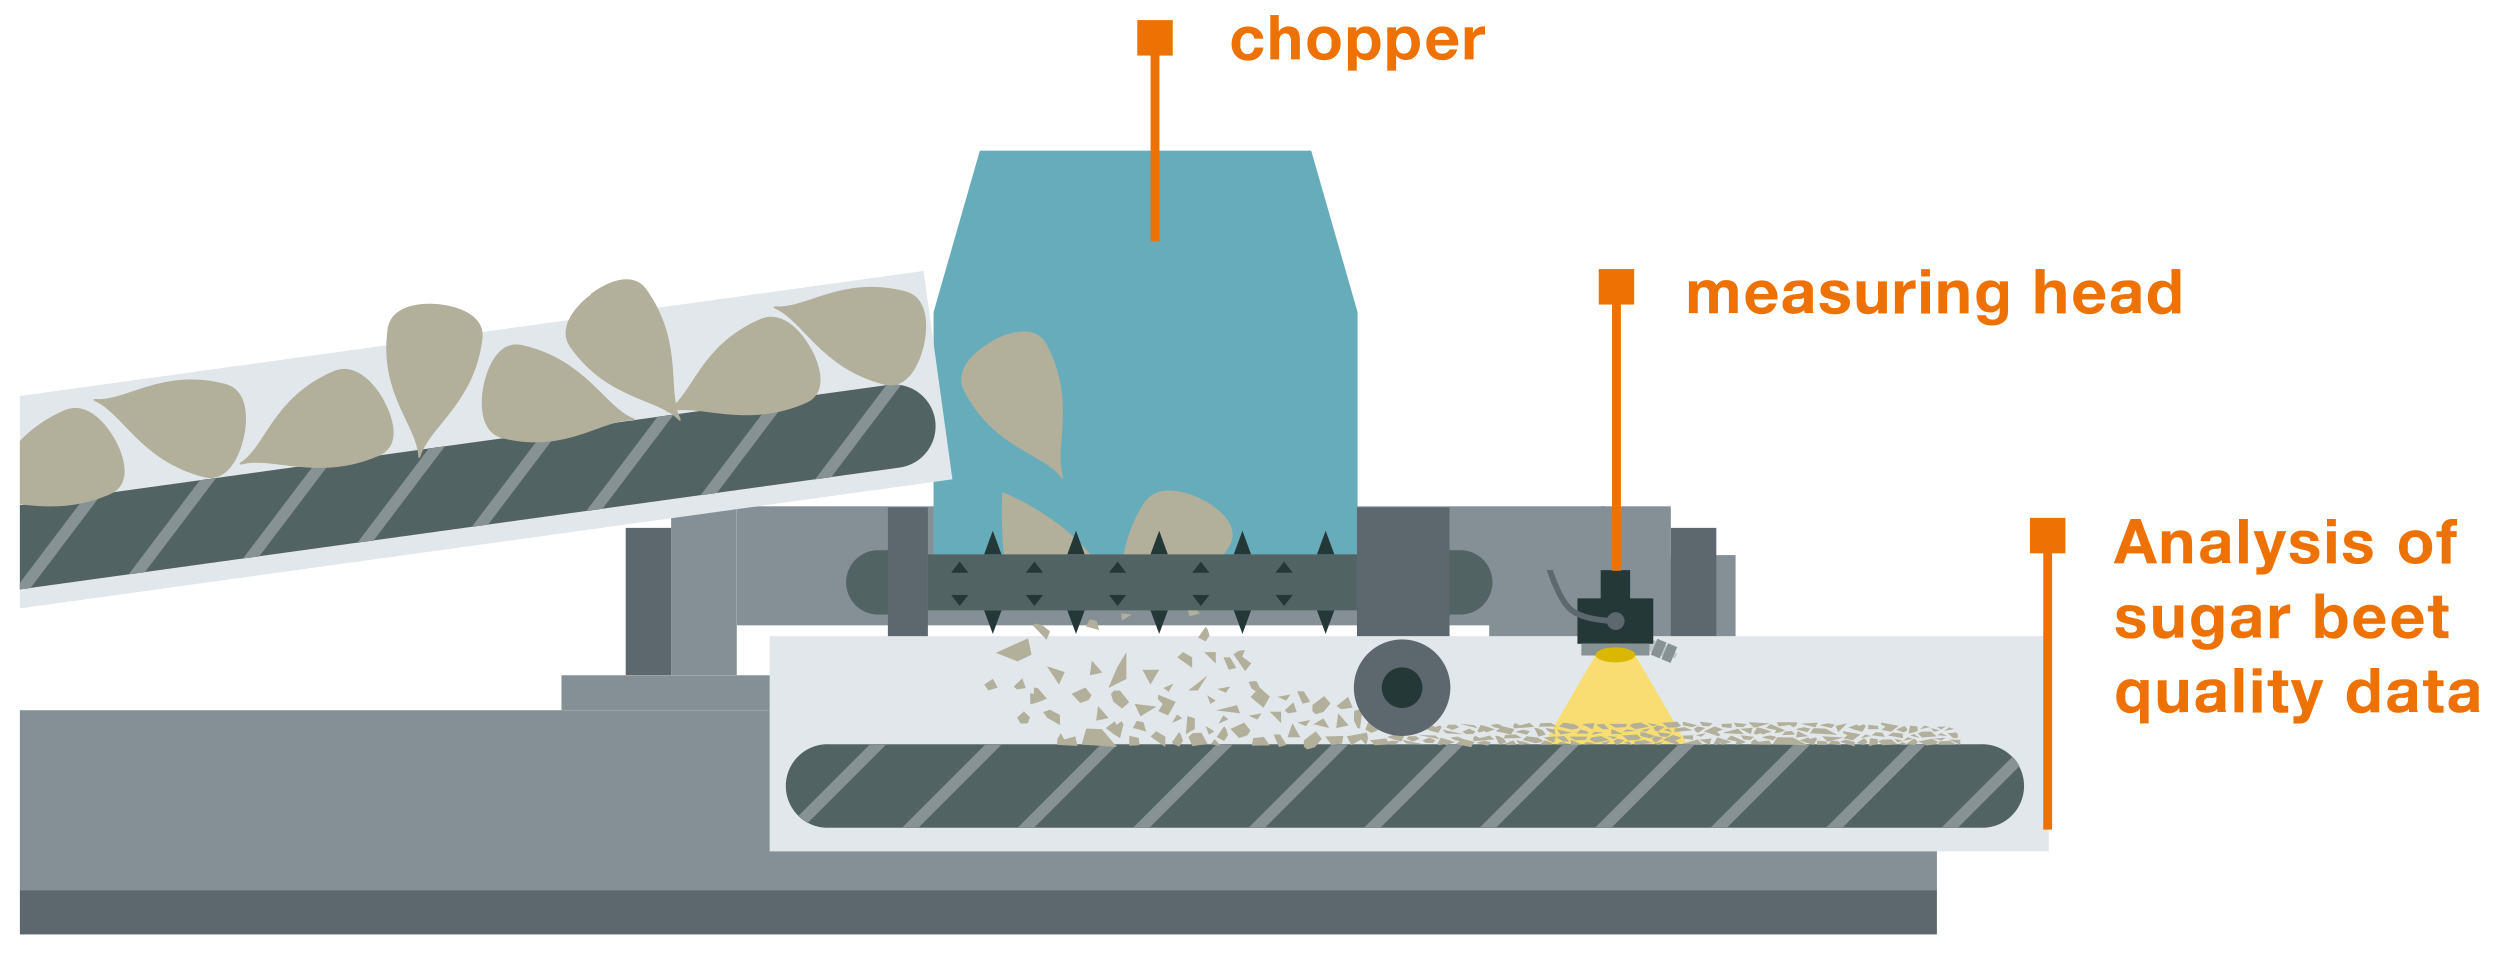 <?xml version="1.0" encoding="UTF-8"?>
<svg width="640px" height="244px" xmlns="http://www.w3.org/2000/svg" xmlns:xlink="http://www.w3.org/1999/xlink" id="Ebene_1" data-name="Ebene 1" viewBox="0 0 281.88 107.13">
  <defs>
    <style>.cls-1,.cls-12,.cls-17,.cls-19{fill:none;}.cls-2{fill:#5d686e;}.cls-3{fill:#859096;}.cls-4{fill:#66acbb;}.cls-5{clip-path:url(#clip-path);}.cls-6{fill:#b2af9b;}.cls-7{fill:#526364;}.cls-8{fill:#243838;}.cls-9{fill:#e2e7eb;}.cls-10{fill:#f8de72;}.cls-11{clip-path:url(#clip-path-3);}.cls-12{stroke:#869293;stroke-width:1.31px;}.cls-12,.cls-17{stroke-miterlimit:10;}.cls-13{clip-path:url(#clip-path-4);}.cls-14{fill:#bfc6c7;}.cls-15{fill:#869293;}.cls-16{fill:#dab700;}.cls-17{stroke:#5d686e;stroke-width:0.65px;}.cls-18{fill:#ee7203;}.cls-19{stroke:#ee7203;}</style>
    <clipPath id="clip-path">
      <rect class="cls-1" x="2.24" y="16.82" width="228.76" height="88.37"></rect>
    </clipPath>
    <clipPath id="clip-path-3">
      <path class="cls-1" d="M100.14,43.24,2.24,56.79v9.5l99.19-13.73a4.7,4.7,0,1,0-1.29-9.32"></path>
    </clipPath>
    <clipPath id="clip-path-4">
      <path class="cls-1" d="M93.53,83.75a4.71,4.71,0,1,0,0,9.41H223.35a4.71,4.71,0,1,0,0-9.41Z"></path>
    </clipPath>
  </defs>
  <title>KWS_0419_QS5_EN</title>
  <rect class="cls-2" x="2.24" y="100.19" width="216.15" height="5"></rect>
  <rect class="cls-3" x="2.24" y="79.91" width="216.15" height="20.28"></rect>
  <rect class="cls-3" x="75.67" y="56.92" width="7.4" height="19.05"></rect>
  <rect class="cls-3" x="83.07" y="56.92" width="97.92" height="13.42"></rect>
  <rect class="cls-3" x="167.91" y="62.42" width="27.78" height="35.64"></rect>
  <rect class="cls-2" x="70.55" y="59.35" width="5.12" height="16.62"></rect>
  <rect class="cls-3" x="180.51" y="56.92" width="7.88" height="19.05"></rect>
  <rect class="cls-2" x="188.39" y="59.35" width="5.13" height="16.62"></rect>
  <rect class="cls-3" x="63.31" y="75.97" width="27.41" height="3.94"></rect>
  <polygon class="cls-4" points="110.48 16.82 105.26 35.03 105.26 62.77 153.07 62.77 153.07 35.03 147.84 16.82 110.48 16.82"></polygon>
  <g class="cls-5">
    <path class="cls-6" d="M135.59,56.17c-1.66-.86-5.08-2-6.66.44a16.1,16.1,0,0,0-2.43,9.73c0,1.83,2.87,2.66,5.1,1.45a17.73,17.73,0,0,0,6.92-6.21c1.58-2.47-1.27-4.55-2.93-5.41"></path>
    <polygon class="cls-6" points="133.73 68.13 134.14 69.3 135.31 69 134.3 68 133.73 68.13"></polygon>
    <path class="cls-6" d="M113.61,65.76A52.46,52.46,0,0,1,113,55.31s7.93,3,11.61,9.39c1.44,2.5-10.66,2.5-11,1.06"></path>
  </g>
  <rect class="cls-7" x="104.62" y="62.34" width="48.38" height="6.31"></rect>
  <g class="cls-5">
    <path class="cls-7" d="M100.72,69.12h-1.5a3.63,3.63,0,1,1,0-7.25h1.5a3.63,3.63,0,0,1,0,7.25"></path>
    <path class="cls-7" d="M164.84,69.12h-1.5a3.63,3.63,0,0,1,0-7.25h1.5a3.63,3.63,0,0,1,0,7.25"></path>
    <rect class="cls-2" x="153" y="57.04" width="10.44" height="16.91"></rect>
    <polygon class="cls-8" points="110.96 62.34 112.92 62.34 111.94 59.67 110.96 62.34"></polygon>
    <polygon class="cls-8" points="148.49 62.34 150.45 62.34 149.47 59.67 148.49 62.34"></polygon>
    <polygon class="cls-8" points="139.11 62.34 141.06 62.34 140.09 59.67 139.11 62.34"></polygon>
    <polygon class="cls-8" points="129.72 62.34 131.68 62.34 130.7 59.67 129.72 62.34"></polygon>
    <polygon class="cls-8" points="120.34 62.34 122.3 62.34 121.32 59.67 120.34 62.34"></polygon>
    <polygon class="cls-8" points="150.45 68.65 148.49 68.65 149.47 71.31 150.45 68.65"></polygon>
    <polygon class="cls-8" points="112.92 68.65 110.96 68.65 111.94 71.31 112.92 68.65"></polygon>
    <polygon class="cls-8" points="122.3 68.65 120.34 68.65 121.32 71.31 122.3 68.65"></polygon>
    <polygon class="cls-8" points="131.68 68.65 129.72 68.65 130.7 71.31 131.68 68.65"></polygon>
    <polygon class="cls-8" points="141.06 68.65 139.11 68.65 140.09 71.31 141.06 68.65"></polygon>
    <polygon class="cls-8" points="145.76 66.91 143.8 66.91 144.78 68.16 145.76 66.91"></polygon>
    <polygon class="cls-8" points="117.61 66.91 115.65 66.91 116.63 68.16 117.61 66.91"></polygon>
    <polygon class="cls-8" points="126.99 66.91 125.03 66.91 126.01 68.16 126.99 66.91"></polygon>
    <polygon class="cls-8" points="136.37 66.91 134.42 66.91 135.39 68.16 136.37 66.91"></polygon>
    <polygon class="cls-8" points="115.65 64.41 117.61 64.41 116.63 63.16 115.65 64.41"></polygon>
    <polygon class="cls-8" points="109.19 66.91 107.23 66.91 108.21 68.16 109.19 66.91"></polygon>
    <polygon class="cls-8" points="107.23 64.41 109.19 64.41 108.21 63.16 107.23 64.41"></polygon>
    <polygon class="cls-8" points="143.8 64.41 145.76 64.41 144.78 63.16 143.8 64.41"></polygon>
    <polygon class="cls-8" points="134.42 64.41 136.37 64.41 135.4 63.16 134.42 64.41"></polygon>
    <polygon class="cls-8" points="125.03 64.41 126.99 64.41 126.01 63.16 125.03 64.41"></polygon>
    <rect class="cls-2" x="100.11" y="57.04" width="4.51" height="16.91"></rect>
    <rect class="cls-9" x="-238.31" y="53.96" width="345.7" height="23.72" transform="translate(-9.64 -8.35) rotate(-7.88)"></rect>
    <path class="cls-7" d="M101.43,52.55-229.66,98.39a4.7,4.7,0,0,1-5.31-4,4.71,4.71,0,0,1,4-5.31L100.14,43.23a4.7,4.7,0,1,1,1.29,9.32"></path>
    <rect class="cls-9" x="86.78" y="71.56" width="144.22" height="24.27"></rect>
    <polyline class="cls-10" points="184.37 73.67 190.29 83.87 173.83 84.13 179.91 73.67"></polyline>
    <path class="cls-7" d="M223.29,93.16H93.53a4.71,4.71,0,1,1,0-9.41H223.29a4.71,4.71,0,1,1,0,9.41"></path>
  </g>
  <g class="cls-11">
    <line class="cls-12" x1="1.29" y1="67.89" x2="12.44" y2="53.15"></line>
    <line class="cls-12" x1="14.18" y1="66.1" x2="25.34" y2="51.36"></line>
    <line class="cls-12" x1="27.08" y1="64.31" x2="38.24" y2="49.58"></line>
    <line class="cls-12" x1="39.98" y1="62.53" x2="51.13" y2="47.79"></line>
    <line class="cls-12" x1="52.88" y1="60.74" x2="64.03" y2="46.01"></line>
    <line class="cls-12" x1="65.78" y1="58.96" x2="76.93" y2="44.22"></line>
    <line class="cls-12" x1="78.68" y1="57.17" x2="89.83" y2="42.44"></line>
    <line class="cls-12" x1="91.58" y1="55.39" x2="102.73" y2="40.65"></line>
  </g>
  <g class="cls-13">
    <line class="cls-12" x1="88.16" y1="94.61" x2="101.23" y2="81.54"></line>
    <line class="cls-12" x1="101.18" y1="94.61" x2="114.25" y2="81.54"></line>
    <line class="cls-12" x1="114.21" y1="94.61" x2="127.28" y2="81.54"></line>
    <line class="cls-12" x1="127.23" y1="94.61" x2="140.3" y2="81.54"></line>
    <line class="cls-12" x1="140.25" y1="94.61" x2="153.32" y2="81.54"></line>
    <line class="cls-12" x1="153.27" y1="94.61" x2="166.34" y2="81.54"></line>
    <line class="cls-12" x1="166.3" y1="94.61" x2="179.36" y2="81.54"></line>
    <line class="cls-12" x1="179.32" y1="94.61" x2="192.39" y2="81.54"></line>
    <line class="cls-12" x1="192.34" y1="94.61" x2="205.41" y2="81.54"></line>
    <line class="cls-12" x1="205.36" y1="94.61" x2="218.43" y2="81.54"></line>
    <line class="cls-12" x1="218.38" y1="94.61" x2="231.45" y2="81.54"></line>
    <line class="cls-12" x1="231.41" y1="94.61" x2="244.47" y2="81.54"></line>
  </g>
  <g class="cls-5">
    <path class="cls-6" d="M54.52,43.28c-.36,1.82-.54,5.4,2.27,6C64,51,68,47,71.42,47.26l.15-.09-.1-.15c-3.25-1.24-5.35-6.63-12.56-8.27-2.81-.65-4,2.7-4.39,4.53"></path>
    <path class="cls-6" d="M66.66,33c-1.49,1.11-4,3.66-2.35,6,4.26,6,9.89,5.73,12.26,8.24l.17,0,0-.18c-1.59-3.1.44-8.51-3.82-14.55-1.65-2.36-4.79-.68-6.29.44"></path>
    <path class="cls-6" d="M49.51,34.13c-1.86-.19-5.43,0-5.81,2.84-1,7.32,3.4,10.92,3.45,14.36l.1.15.14-.12c.93-3.35,6.09-6,7-13.28.38-2.86-3.06-3.75-4.92-3.95"></path>
    <path class="cls-6" d="M104.17,38.78c.4-1.82.68-5.4-2.12-6.11-7.16-1.83-11.25,2.06-14.67,1.69l-.16.09.1.15c3.21,1.33,5.18,6.76,12.34,8.59,2.79.72,4.09-2.59,4.51-4.41"></path>
    <path class="cls-6" d="M27.48,49.22c.41-1.82.68-5.39-2.12-6.11-7.16-1.83-11.25,2.07-14.67,1.7l-.16.08.1.15c3.21,1.33,5.18,6.76,12.34,8.59,2.79.72,4.09-2.59,4.51-4.41"></path>
    <path class="cls-6" d="M111.86,38.31c-1.63.9-4.47,3.09-3.14,5.65,3.42,6.55,9,7,11,9.79l.17.07,0-.18c-1.15-3.28,1.58-8.37-1.84-14.92-1.33-2.56-4.66-1.32-6.29-.41"></path>
    <path class="cls-6" d="M91.47,39.18c-.9-1.64-3.08-4.53-5.77-3.36-6.9,3-7.52,8.48-10.48,10.3l-.07.16.18,0c3.43-1,8.63,2,15.53-1,2.69-1.17,1.5-4.49.61-6.13"></path>
    <path class="cls-6" d="M13,49.46c-.89-1.64-3.07-4.53-5.76-3.36-6.9,3-7.53,8.48-10.49,10.3l-.06.16.18,0c3.43-1,8.63,2,15.53-1,2.69-1.17,1.49-4.49.6-6.13"></path>
    <path class="cls-6" d="M43.33,45.05c-.89-1.63-3.07-4.52-5.77-3.35C30.67,44.7,30,50.17,27.08,52l-.07.16.19.06c3.43-1,8.63,2,15.52-1,2.7-1.17,1.5-4.49.61-6.13"></path>
    <polygon class="cls-6" points="115.92 71.8 112.28 73.44 114.73 74.41 116.3 73.65 115.92 71.8"></polygon>
    <polygon class="cls-6" points="121.95 83.79 125.93 84.05 124.23 82.04 122.48 81.98 121.95 83.79"></polygon>
    <polygon class="cls-6" points="118.04 74.96 119.4 77.02 120.05 75.61 118.04 74.96"></polygon>
    <polygon class="cls-6" points="130.39 79.5 127.94 79.2 128.59 80.61 130.39 79.5"></polygon>
    <polygon class="cls-6" points="123.1 74.31 122.88 75.97 124.3 75.67 123.1 74.31"></polygon>
    <polygon class="cls-6" points="123.81 79.43 123.59 81.09 125 80.79 123.81 79.43"></polygon>
    <polygon class="cls-6" points="145.73 81.38 145.17 82.96 146.61 82.97 145.73 81.38"></polygon>
    <polygon class="cls-6" points="150.88 80.26 150.66 81.92 152.07 81.62 150.88 80.26"></polygon>
    <path class="cls-6" d="M127,73.36,126,75s-1.05,2.44-1,2.39l2-1Z"></path>
    <polygon class="cls-6" points="129.72 77.02 130.7 75.35 128.81 75.35 129.72 77.02"></polygon>
    <polygon class="cls-6" points="132.32 76.9 131.18 77.4 131.76 77.84 132.32 76.9"></polygon>
    <polygon class="cls-6" points="132.17 81.33 133.3 80.82 132.71 80.39 132.17 81.33"></polygon>
    <polygon class="cls-6" points="137.38 81.44 138.51 80.92 137.92 80.5 137.38 81.44"></polygon>
    <polygon class="cls-6" points="122.38 77.35 120.82 78.06 121.8 79.09 122.75 78.76 123.08 78.22 122.38 77.35"></polygon>
    <polygon class="cls-6" points="140.28 81.31 138.73 82.02 139.71 83.05 140.67 82.73 140.99 82.19 140.28 81.31"></polygon>
    <polygon class="cls-6" points="134.45 83.97 136.14 83.69 135.46 82.44 134.45 82.5 133.99 82.94 134.45 83.97"></polygon>
    <polygon class="cls-6" points="115.44 80.04 114.68 80.75 115.06 81.4 115.88 81.4 116.14 80.72 115.44 80.04"></polygon>
    <polygon class="cls-6" points="111.94 76.37 110.96 77.02 111.45 77.68 112.49 77.35 111.94 76.37"></polygon>
    <polygon class="cls-6" points="127.31 83.92 128.48 83.86 128.4 83.05 127.34 82.79 127.31 83.92"></polygon>
    <polygon class="cls-6" points="132.74 73.95 134.42 75.14 134.42 73.95 133.38 73.36 132.74 73.95"></polygon>
    <polygon class="cls-6" points="151.47 82.81 149.42 82.87 150.13 83.82 151.32 83.67 151.47 82.81"></polygon>
    <polygon class="cls-6" points="133.88 80.57 133.71 82.62 134.73 82.01 134.72 80.82 133.88 80.57"></polygon>
    <polygon class="cls-6" points="129.72 82.88 131.39 84.06 131.39 82.88 130.35 82.28 129.72 82.88"></polygon>
    <polygon class="cls-6" points="141.13 83.9 143.19 83.89 142.5 82.92 141.31 83.04 141.13 83.9"></polygon>
    <polygon class="cls-6" points="137.95 73.95 138.54 75.35 139.41 75.14 138.68 73.95 137.95 73.95"></polygon>
    <polygon class="cls-6" points="146.26 77.78 146.86 79.18 147.73 78.96 147 77.78 146.26 77.78"></polygon>
    <polygon class="cls-6" points="143.6 82.65 144.2 84.06 145.07 83.84 144.34 82.65 143.6 82.65"></polygon>
    <polygon class="cls-6" points="136.15 75.99 133.98 77.68 135.06 77.68 136.15 75.99"></polygon>
    <polygon class="cls-6" points="135.77 73.36 137.08 74.65 137.08 73.36 135.77 73.36"></polygon>
    <polygon class="cls-6" points="148.09 81.49 149.88 81.92 149.21 80.82 148.09 81.49"></polygon>
    <polygon class="cls-6" points="143.15 80.07 144.45 81.37 144.45 80.07 143.15 80.07"></polygon>
    <polygon class="cls-6" points="136.1 78.22 136.48 79.2 137.08 78.82 136.1 78.22"></polygon>
    <polygon class="cls-6" points="135.93 81.69 136.31 82.67 136.91 82.29 135.93 81.69"></polygon>
    <polygon class="cls-6" points="137.65 83.95 136.96 83.16 136.53 83.72 137.65 83.95"></polygon>
    <polygon class="cls-6" points="137.24 77.51 138.22 77.95 138.71 77.24 137.24 77.51"></polygon>
    <polygon class="cls-6" points="140.79 80.53 141.77 80.97 142.26 80.26 140.79 80.53"></polygon>
    <polygon class="cls-6" points="144.04 78.4 145.02 78.83 145.51 78.13 144.04 78.4"></polygon>
    <polygon class="cls-6" points="146.26 81.29 147.24 81.72 147.73 81.02 146.26 81.29"></polygon>
    <polygon class="cls-6" points="139.08 73.6 140.38 75.5 141.09 74.63 140.06 73.87 140.38 73.11 139.62 73.22 139.08 73.6"></polygon>
    <polygon class="cls-6" points="119.19 83.81 121.49 83.94 121.24 82.85 120 83.2 119.6 82.48 119.22 83.14 119.19 83.81"></polygon>
    <polygon class="cls-6" points="125.53 78.95 126.51 79.72 127.32 79.01 126.29 77.7 125.58 77.7 125.26 78.08 125.53 78.95"></polygon>
    <polygon class="cls-6" points="149.22 80.11 150.01 79.15 149.32 78.31 147.99 79.31 147.97 80.02 148.34 80.36 149.22 80.11"></polygon>
    <polygon class="cls-6" points="148.25 84.09 149.03 83.13 148.35 82.29 147.02 83.29 147 84 147.37 84.33 148.25 84.09"></polygon>
    <polygon class="cls-6" points="118.09 80.78 119.51 81.59 119.51 80.45 118.37 79.85 117.61 80.12 118.09 80.78"></polygon>
    <polygon class="cls-6" points="116.14 78 116.19 79.25 117.12 78.98 118.04 78.6 117.01 77.41 116.57 77.35 116.57 78.06 116.14 78"></polygon>
    <polygon class="cls-6" points="125.69 81.16 124.69 81.92 125.45 82.52 126.29 83.06 126.67 81.53 126.47 81.14 125.89 81.55 125.69 81.16"></polygon>
    <polygon class="cls-6" points="115.65 77.41 114.67 77.57 114.29 77.24 114.97 76.6 115.27 76.32 115.65 77.41"></polygon>
    <polygon class="cls-6" points="152.51 79.62 151.2 79.8 150.69 79.44 151.6 78.72 152 78.41 152.51 79.62"></polygon>
    <polygon class="cls-6" points="146.21 80.1 145.23 80.26 144.85 79.93 145.53 79.29 145.83 79.01 146.21 80.1"></polygon>
    <polygon class="cls-6" points="137.09 79.93 139.81 80.26 139.48 79.34 137.09 79.93"></polygon>
    <path class="cls-6" d="M141,78.43l1.46,1.2.71-1.25-1.2-1.09s-.16-.6-.38-.66a2.72,2.72,0,0,0-.81.11l.32.71.49.33Z"></path>
    <polygon class="cls-6" points="130.61 80.02 131.7 80.5 132.57 78.98 130.61 78.17 130.55 78.66 131.1 79.2 130.61 80.02"></polygon>
    <polygon class="cls-6" points="116.41 70.31 118.01 71.97 118.39 71.04 117.55 70.34 116.71 70.14 116.41 70.31"></polygon>
    <polygon class="cls-6" points="153.34 82 153.65 79.72 152.69 79.99 152.66 81.09 153.03 81.87 153.34 82"></polygon>
    <polygon class="cls-6" points="122.88 69.68 122.45 70.47 123.94 70.88 123.64 69.82 122.88 69.68"></polygon>
    <polygon class="cls-6" points="128.17 81.12 127.73 81.91 129.23 82.32 128.93 81.26 128.17 81.12"></polygon>
    <polygon class="cls-6" points="126.44 69 126.47 69.82 127.61 69.11 126.44 69"></polygon>
    <polygon class="cls-6" points="135.93 70.5 135.09 71.72 135.93 72.16 136.37 71.5 136.18 70.82 135.93 70.5"></polygon>
    <polygon class="cls-6" points="132.94 82.37 132.1 83.6 132.94 84.03 133.38 83.38 133.18 82.7 132.94 82.37"></polygon>
    <polygon class="cls-6" points="138.02 81.72 137.18 82.94 138.02 83.38 138.46 82.72 138.27 82.04 138.02 81.72"></polygon>
    <polygon class="cls-6" points="161.14 83 160.38 83.31 160.76 83.6 161.58 83.6 161.84 83.3 161.14 83"></polygon>
    <polygon class="cls-6" points="160.58 83.77 158.09 83.24 158.58 83.67 160.58 83.77"></polygon>
    <polygon class="cls-6" points="154.12 82.43 151.85 82.85 152.36 83.85 153.48 83.21 154.04 83.82 154.25 83.08 154.12 82.43"></polygon>
    <polygon class="cls-6" points="157.37 82.6 156.38 82.94 157.14 83.2 157.98 83.44 158.36 82.76 158.16 82.59 157.58 82.77 157.37 82.6"></polygon>
    <polygon class="cls-6" points="170.99 83.78 170.01 83.85 169.63 83.71 170.31 83.43 170.61 83.3 170.99 83.78"></polygon>
    <path class="cls-6" d="M156.29,83.09l-1.84.2.59.58,1.58-.14a2.66,2.66,0,0,0,.75,0,1.26,1.26,0,0,0,.4-.32l-.76-.07-.55.09Z"></path>
    <polygon class="cls-6" points="155.59 81.93 154.28 81.22 153.94 82.1 154.63 82.46 155.29 82.2 155.59 81.93"></polygon>
    <polygon class="cls-6" points="189.61 83.7 192.07 83.83 191.41 83.21 189.61 83.7"></polygon>
    <polygon class="cls-6" points="192.76 83.83 192.98 83.1 191.57 83.23 192.76 83.83"></polygon>
    <polygon class="cls-6" points="175.21 83.59 175.43 82.86 174.01 82.99 175.21 83.59"></polygon>
    <polygon class="cls-6" points="187.62 83.42 186.48 83.65 187.08 83.84 187.62 83.42"></polygon>
    <polygon class="cls-6" points="181.62 83.36 180.49 83.59 181.08 83.78 181.62 83.36"></polygon>
    <polygon class="cls-6" points="179.9 83.58 181.46 83.27 180.48 82.82 179.52 82.96 179.19 83.2 179.9 83.58"></polygon>
    <polygon class="cls-6" points="184.59 82.64 182.9 82.76 183.57 83.31 184.59 83.28 185.04 83.09 184.59 82.64"></polygon>
    <polygon class="cls-6" points="159.29 83.44 160.05 83.13 159.67 82.84 158.85 82.84 158.59 83.14 159.29 83.44"></polygon>
    <polygon class="cls-6" points="190.92 82.74 189.75 82.77 189.83 83.12 190.89 83.24 190.92 82.74"></polygon>
    <polygon class="cls-6" points="169.56 83.08 171.61 83.05 170.89 82.63 169.71 82.7 169.56 83.08"></polygon>
    <polygon class="cls-6" points="184.29 83.79 186.3 83.61 185.44 83.26 184.3 83.41 184.29 83.79"></polygon>
    <polygon class="cls-6" points="186.63 82.82 184.96 82.3 184.96 82.82 185.99 83.08 186.63 82.82"></polygon>
    <polygon class="cls-6" points="178.97 82.88 176.91 82.89 177.6 83.31 178.79 83.26 178.97 82.88"></polygon>
    <polygon class="cls-6" points="176.95 83.43 176.35 82.81 175.48 82.91 176.22 83.43 176.95 83.43"></polygon>
    <polygon class="cls-6" points="159.85 82.68 162.34 83.2 161.85 82.77 159.85 82.68"></polygon>
    <polygon class="cls-6" points="172.57 83.64 170.93 83.28 171.32 83.82 172.57 83.64"></polygon>
    <polygon class="cls-6" points="178.41 83.81 177.11 83.23 177.11 83.81 178.41 83.81"></polygon>
    <polygon class="cls-6" points="184.03 83.84 183.65 83.41 183.05 83.58 184.03 83.84"></polygon>
    <polygon class="cls-6" points="181.21 82.82 181.9 83.17 182.34 82.93 181.21 82.82"></polygon>
    <polygon class="cls-6" points="179.91 83.67 178.93 83.48 178.44 83.8 179.91 83.67"></polygon>
    <polygon class="cls-6" points="176.94 83.67 175.96 83.47 175.47 83.79 176.94 83.67"></polygon>
    <polygon class="cls-6" points="196.84 83.48 195.2 82.76 194.67 83.2 195.83 83.44 195.66 83.8 196.38 83.69 196.84 83.48"></polygon>
    <polygon class="cls-6" points="166.21 83.4 168.48 83.21 167.97 82.77 166.85 83.05 166.29 82.78 166.08 83.11 166.21 83.4"></polygon>
    <polygon class="cls-6" points="173.35 82.99 172.15 82.84 171.67 83.27 173.13 83.63 173.78 83.51 173.94 83.3 173.35 82.99"></polygon>
    <polygon class="cls-6" points="194.22 83.82 195.22 83.48 194.46 83.22 193.62 82.98 193.23 83.66 193.44 83.83 194.02 83.65 194.22 83.82"></polygon>
    <polygon class="cls-6" points="163.06 83.84 164.05 83.51 163.29 83.25 162.45 83.01 162.07 83.68 162.27 83.85 162.85 83.67 163.06 83.84"></polygon>
    <polygon class="cls-6" points="174.1 83.31 174.93 83.55 174.99 83.77 174.05 83.78 173.64 83.78 174.1 83.31"></polygon>
    <path class="cls-6" d="M164.15,83.72l1.71.36.39-.61-1.41-.34a1.12,1.12,0,0,0-.52-.24,5.06,5.06,0,0,0-.77.13l.48.27.55.09Z"></path>
    <polygon class="cls-6" points="189.6 83.03 188.67 82.7 187.45 83.25 189.14 83.81 189.31 83.61 188.92 83.32 189.6 83.03"></polygon>
    <polygon class="cls-6" points="168.57 82.8 169.04 83.8 169.86 83.54 169.52 83.08 168.91 82.81 168.57 82.8"></polygon>
    <polygon class="cls-6" points="187.97 82.92 188.4 82.57 186.91 82.39 187.2 82.86 187.97 82.92"></polygon>
    <polygon class="cls-6" points="197.35 83.26 197.78 82.91 196.29 82.73 196.58 83.2 197.35 83.26"></polygon>
    <polygon class="cls-6" points="166.46 83.6 167.76 83.91 168.11 83.52 167.41 83.36 166.76 83.48 166.46 83.6"></polygon>
    <polygon class="cls-6" points="198.64 82.99 199.95 83.3 200.29 82.91 199.6 82.75 198.94 82.87 198.64 82.99"></polygon>
    <polygon class="cls-6" points="186.68 83.56 187.52 83.02 186.68 82.83 186.24 83.11 186.44 83.42 186.68 83.56"></polygon>
    <polygon class="cls-6" points="182.35 83.84 183.19 83.3 182.35 83.11 181.91 83.39 182.1 83.69 182.35 83.84"></polygon>
    <polygon class="cls-6" points="199.87 83.75 203.85 83.86 202.14 82.98 200.4 82.95 199.87 83.75"></polygon>
    <polygon class="cls-6" points="207.89 82.98 205.43 82.85 206.09 83.47 207.89 82.98"></polygon>
    <polygon class="cls-6" points="202.69 82.25 202.48 82.98 203.89 82.84 202.69 82.25"></polygon>
    <polygon class="cls-6" points="209.8 83.06 210.94 82.83 210.34 82.64 209.8 83.06"></polygon>
    <polygon class="cls-6" points="214.57 83.36 215.71 83.14 215.12 82.95 214.57 83.36"></polygon>
    <polygon class="cls-6" points="217.84 83.12 216.28 83.43 217.26 83.89 218.22 83.74 218.55 83.5 217.84 83.12"></polygon>
    <polygon class="cls-6" points="212.24 83.86 213.93 83.74 213.25 83.19 212.24 83.22 211.78 83.41 212.24 83.86"></polygon>
    <polygon class="cls-6" points="204.87 83.82 206.04 83.8 205.96 83.44 204.89 83.33 204.87 83.82"></polygon>
    <polygon class="cls-6" points="210.88 83.06 210.71 83.96 211.73 83.69 211.72 83.17 210.88 83.06"></polygon>
    <polygon class="cls-6" points="207.44 83.48 209.12 84 209.12 83.48 208.08 83.22 207.44 83.48"></polygon>
    <polygon class="cls-6" points="218.49 83.79 220.55 83.78 219.86 83.36 218.67 83.41 218.49 83.79"></polygon>
    <polygon class="cls-6" points="219.72 83.24 221.03 83.81 221.03 83.24 219.72 83.24"></polygon>
    <polygon class="cls-6" points="213.57 83.11 213.95 83.54 214.55 83.37 213.57 83.11"></polygon>
    <polygon class="cls-6" points="215.21 83.84 214.52 83.49 214.08 83.73 215.21 83.84"></polygon>
    <polygon class="cls-6" points="217.94 83.12 218.92 83.31 219.41 83 217.94 83.12"></polygon>
    <polygon class="cls-6" points="197.44 83.74 199.75 83.79 199.49 83.31 198.26 83.47 197.85 83.15 197.47 83.44 197.44 83.74"></polygon>
    <polygon class="cls-6" points="203.89 82.98 202.9 83.31 203.65 83.58 204.5 83.81 204.88 83.14 204.67 82.97 204.09 83.15 203.89 82.98"></polygon>
    <polygon class="cls-6" points="207.84 83.08 208.92 83.3 209.79 82.63 207.84 82.27 207.78 82.48 208.32 82.72 207.84 83.08"></polygon>
    <polygon class="cls-6" points="206.56 83.34 206.12 83.68 207.62 83.86 207.32 83.4 206.56 83.34"></polygon>
    <polygon class="cls-6" points="210.15 83.08 209.31 83.62 210.15 83.81 210.58 83.53 210.39 83.23 210.15 83.08"></polygon>
    <polygon class="cls-6" points="215.8 83.12 214.96 83.66 215.8 83.85 216.24 83.56 216.05 83.26 215.8 83.12"></polygon>
    <polygon class="cls-6" points="165.65 82 164.89 82.31 165.27 82.6 166.09 82.6 166.35 82.3 165.65 82"></polygon>
    <polygon class="cls-6" points="165.07 82.62 162.59 82.1 163.08 82.53 165.07 82.62"></polygon>
    <polygon class="cls-6" points="161.57 81.64 160.58 81.97 161.33 82.24 162.18 82.47 162.56 81.8 162.35 81.63 161.77 81.81 161.57 81.64"></polygon>
    <polygon class="cls-6" points="175.37 82.67 174.5 82.23 174.25 81.91 174.97 82.02 175.29 82.07 175.37 82.67"></polygon>
    <polygon class="cls-6" points="194.16 82.48 196.62 82.61 195.96 81.99 194.16 82.48"></polygon>
    <polygon class="cls-6" points="197.4 82.61 197.62 81.88 196.21 82.01 197.4 82.61"></polygon>
    <polygon class="cls-6" points="179.57 82.08 179.79 81.35 178.38 81.48 179.57 82.08"></polygon>
    <polygon class="cls-6" points="192.35 82.49 191.21 82.72 191.81 82.91 192.35 82.49"></polygon>
    <polygon class="cls-6" points="186.13 81.93 185 82.15 185.59 82.34 186.13 81.93"></polygon>
    <polygon class="cls-6" points="184.41 82.06 185.97 81.75 184.99 81.29 184.03 81.43 183.71 81.67 184.41 82.06"></polygon>
    <polygon class="cls-6" points="189.1 81.2 187.41 81.33 188.08 81.88 189.1 81.85 189.55 81.66 189.1 81.2"></polygon>
    <polygon class="cls-6" points="163.75 82.14 164.51 81.83 164.13 81.54 163.32 81.54 163.06 81.84 163.75 82.14"></polygon>
    <polygon class="cls-6" points="195.26 81.42 194.09 81.45 194.17 81.81 195.23 81.92 195.26 81.42"></polygon>
    <polygon class="cls-6" points="173.51 81.77 175.56 81.74 174.84 81.32 173.66 81.39 173.51 81.77"></polygon>
    <polygon class="cls-6" points="188.8 82.36 190.82 82.18 189.95 81.82 188.81 81.98 188.8 82.36"></polygon>
    <polygon class="cls-6" points="191.39 81.61 189.75 81.21 189.75 81.61 190.76 81.82 191.39 81.61"></polygon>
    <polygon class="cls-6" points="183.48 81.45 181.42 81.45 182.11 81.88 183.3 81.82 183.48 81.45"></polygon>
    <polygon class="cls-6" points="181.41 82.05 180.82 81.43 179.94 81.53 180.68 82.05 181.41 82.05"></polygon>
    <polygon class="cls-6" points="164.61 81.46 166.63 81.96 166.22 81.59 164.61 81.46"></polygon>
    <polygon class="cls-6" points="177.2 82.45 175.56 82.08 175.95 82.63 177.2 82.45"></polygon>
    <polygon class="cls-6" points="182.99 82.6 181.68 82.03 181.68 82.6 182.99 82.6"></polygon>
    <polygon class="cls-6" points="188.54 82.41 188.16 81.97 187.56 82.14 188.54 82.41"></polygon>
    <polygon class="cls-6" points="185.72 81.39 186.41 81.74 186.85 81.49 185.72 81.39"></polygon>
    <polygon class="cls-6" points="184.42 82.24 183.44 82.05 182.95 82.36 184.42 82.24"></polygon>
    <polygon class="cls-6" points="180.82 82.42 179.83 82.33 179.38 82.69 180.82 82.42"></polygon>
    <polygon class="cls-6" points="201.28 82.18 199.63 81.47 199.11 81.91 200.27 82.15 200.1 82.5 200.82 82.39 201.28 82.18"></polygon>
    <polygon class="cls-6" points="170.72 81.96 172.99 81.78 172.48 81.34 171.36 81.62 170.8 81.35 170.59 81.68 170.72 81.96"></polygon>
    <polygon class="cls-6" points="177.46 81.47 176.26 81.32 175.78 81.75 177.24 82.1 177.89 81.98 178.04 81.77 177.46 81.47"></polygon>
    <polygon class="cls-6" points="198.74 82.66 199.73 82.32 198.97 82.06 198.13 81.82 197.74 82.5 197.95 82.67 198.53 82.49 198.74 82.66"></polygon>
    <polygon class="cls-6" points="167.57 82.41 168.56 82.07 167.81 81.81 166.96 81.57 166.58 82.25 166.78 82.42 167.36 82.24 167.57 82.41"></polygon>
    <polygon class="cls-6" points="178.19 82.08 179.02 82.32 179.09 82.54 178.15 82.55 177.74 82.55 178.19 82.08"></polygon>
    <path class="cls-6" d="M168.66,82.29l1.71.36.39-.61-1.41-.34a1.12,1.12,0,0,0-.52-.24,5.06,5.06,0,0,0-.77.13l.48.27.55.09Z"></path>
    <polygon class="cls-6" points="194.26 82.07 193.32 81.74 192.1 82.3 193.79 82.86 193.97 82.66 193.58 82.36 194.26 82.07"></polygon>
    <polygon class="cls-6" points="173 81.91 173.47 82.9 174.29 82.65 173.95 82.19 173.34 81.92 173 81.91"></polygon>
    <polygon class="cls-6" points="192.7 81.73 193.13 81.39 191.64 81.2 191.93 81.67 192.7 81.73"></polygon>
    <polygon class="cls-6" points="196.52 81.83 196.96 81.48 195.46 81.31 195.76 81.77 196.52 81.83"></polygon>
    <polygon class="cls-6" points="201.28 82.31 200.91 82.72 202.41 82.66 202.04 82.25 201.28 82.31"></polygon>
    <polygon class="cls-6" points="170.85 82.36 172.15 82.67 172.5 82.28 171.8 82.12 171.15 82.24 170.85 82.36"></polygon>
    <polygon class="cls-6" points="205.22 81.61 206.52 81.93 206.87 81.54 206.17 81.38 205.51 81.49 205.22 81.61"></polygon>
    <polygon class="cls-6" points="202.48 82.07 203.78 82.38 204.13 81.99 203.43 81.83 202.78 81.95 202.48 82.07"></polygon>
    <polygon class="cls-6" points="191.43 82.46 192.28 81.92 191.43 81.73 191 82.01 191.19 82.31 191.43 82.46"></polygon>
    <polygon class="cls-6" points="186.86 82.34 187.7 81.8 186.86 81.61 186.42 81.9 186.61 82.2 186.86 82.34"></polygon>
    <polygon class="cls-6" points="204.08 82.5 207.18 82.69 205.83 81.99 204.48 81.93 204.08 82.5"></polygon>
    <polygon class="cls-6" points="199.59 81.39 197.13 81.26 197.79 81.88 199.59 81.39"></polygon>
    <polygon class="cls-6" points="206.97 81.68 207.26 82.38 208.27 81.38 206.97 81.68"></polygon>
    <polygon class="cls-6" points="204.68 81.84 204.97 81.3 202.98 81.44 204.68 81.84"></polygon>
    <polygon class="cls-6" points="216.47 82.05 217.61 81.82 217.01 81.63 216.47 82.05"></polygon>
    <polygon class="cls-6" points="219.21 82.25 220.34 82.03 219.75 81.84 219.21 82.25"></polygon>
    <polygon class="cls-6" points="216.69 82.98 218.38 82.86 217.71 82.31 216.7 82.33 216.24 82.53 216.69 82.98"></polygon>
    <polygon class="cls-6" points="210.64 82.06 211.81 82.03 211.73 81.68 210.67 81.56 210.64 82.06"></polygon>
    <polygon class="cls-6" points="215.36 81.64 215.2 82.54 216.22 82.28 216.2 81.75 215.36 81.64"></polygon>
    <polygon class="cls-6" points="212.85 82.76 214.59 83.07 214.52 82.55 213.46 82.42 212.85 82.76"></polygon>
    <polygon class="cls-6" points="217.69 81.91 218.07 82.34 218.67 82.17 217.69 81.91"></polygon>
    <polygon class="cls-6" points="218.37 81.79 218.86 82.09 219.38 81.75 218.37 81.79"></polygon>
    <polygon class="cls-6" points="219.56 82.83 218.87 82.48 218.44 82.73 219.56 82.83"></polygon>
    <polygon class="cls-6" points="216.45 83.05 215.83 82.59 215.36 82.77 216.45 83.05"></polygon>
    <polygon class="cls-6" points="202.62 81.27 200.31 81.27 200.58 81.74 201.81 81.56 202.22 81.86 202.59 81.56 202.62 81.27"></polygon>
    <polygon class="cls-6" points="209.38 81.51 208.39 81.85 209.14 82.12 209.99 82.35 210.37 81.68 210.16 81.5 209.58 81.69 209.38 81.51"></polygon>
    <polygon class="cls-6" points="212.13 82.12 213.21 82.34 214.08 81.67 212.13 81.31 212.07 81.52 212.61 81.76 212.13 82.12"></polygon>
    <polygon class="cls-6" points="211.47 82.39 211.03 82.74 212.53 82.92 212.23 82.45 211.47 82.39"></polygon>
    <polygon class="cls-6" points="214.71 81.68 213.8 82.1 214.6 82.41 215.07 82.18 214.93 81.86 214.71 81.68"></polygon>
    <polygon class="cls-6" points="220.59 82.42 219.59 82.51 220.25 83.07 220.77 83.01 220.74 82.66 220.59 82.42"></polygon>
    <polygon class="cls-14" points="188.54 72.88 188.02 74.1 184.06 72.44 184.58 71.22 188.54 72.88"></polygon>
    <rect class="cls-14" x="188.32" y="73.26" width="0.61" height="0.75" transform="translate(47.61 218.94) rotate(-67.18)"></rect>
    <rect class="cls-15" x="186.03" y="72.4" width="1.94" height="1.11" transform="translate(47.29 217.08) rotate(-67.2)"></rect>
    <rect class="cls-15" x="187.23" y="72.9" width="1.94" height="1.11" transform="translate(47.57 218.5) rotate(-67.2)"></rect>
    <rect class="cls-8" x="177.86" y="67.3" width="8.55" height="5.12"></rect>
    <rect class="cls-8" x="180.48" y="64.11" width="3.32" height="3.55"></rect>
    <rect class="cls-15" x="178.3" y="72.42" width="7.68" height="1.32"></rect>
    <path class="cls-16" d="M184.37,73.67c0,.47-1,.85-2.23.85s-2.23-.38-2.23-.85,1-.85,2.23-.85,2.23.38,2.23.85"></path>
    <path class="cls-2" d="M183.17,69.86a1,1,0,1,0-1,1,1,1,0,0,0,1-1"></path>
    <path class="cls-17" d="M182.14,69.86s-3.35,0-4.93-1.21-2.77-5.49-2.77-5.49"></path>
    <rect class="cls-3" x="171.83" y="62.42" width="13.18" height="1.69"></rect>
    <path class="cls-2" d="M163.53,77.37a5.44,5.44,0,1,0-5.44,5.44,5.44,5.44,0,0,0,5.44-5.44"></path>
    <path class="cls-8" d="M160.38,77.37a2.29,2.29,0,1,0-2.29,2.29,2.29,2.29,0,0,0,2.29-2.29"></path>
  </g>
  <path class="cls-18" d="M140.7,3.56a.69.69,0,0,0-.39.11A.9.9,0,0,0,140,4a1.42,1.42,0,0,0-.14.38,1.9,1.9,0,0,0,0,.41,1.87,1.87,0,0,0,0,.4,1.13,1.13,0,0,0,.14.36.81.81,0,0,0,.25.27.71.71,0,0,0,.39.11.73.73,0,0,0,.55-.2,1,1,0,0,0,.25-.54h1a1.61,1.61,0,0,1-.56,1.1,1.8,1.8,0,0,1-1.18.38,2,2,0,0,1-.74-.14,1.67,1.67,0,0,1-.58-.38,1.75,1.75,0,0,1-.37-.58,2,2,0,0,1-.14-.75A2.2,2.2,0,0,1,139,4a1.66,1.66,0,0,1,.36-.62,1.61,1.61,0,0,1,.58-.41,1.94,1.94,0,0,1,.78-.15,2.11,2.11,0,0,1,.62.09,1.53,1.53,0,0,1,.53.25,1.45,1.45,0,0,1,.39.43,1.4,1.4,0,0,1,.16.6h-1A.67.67,0,0,0,140.7,3.56Z"></path>
  <path class="cls-18" d="M144.18,1.53V3.41h0a1.09,1.09,0,0,1,.48-.45,1.28,1.28,0,0,1,.58-.15,1.73,1.73,0,0,1,.65.11.94.94,0,0,1,.4.3,1.19,1.19,0,0,1,.21.47,2.87,2.87,0,0,1,.06.61V6.53h-1v-2a1.18,1.18,0,0,0-.14-.66A.52.52,0,0,0,145,3.6a.69.69,0,0,0-.59.24,1.33,1.33,0,0,0-.18.79v1.9h-1v-5Z"></path>
  <path class="cls-18" d="M147.54,3.93a1.86,1.86,0,0,1,.38-.6,1.81,1.81,0,0,1,.59-.38,2.19,2.19,0,0,1,1.54,0,1.86,1.86,0,0,1,.6.38,1.84,1.84,0,0,1,.37.6,2.3,2.3,0,0,1,0,1.58,1.69,1.69,0,0,1-.37.59,1.73,1.73,0,0,1-.6.39,2.35,2.35,0,0,1-1.54,0,1.69,1.69,0,0,1-.59-.39,1.71,1.71,0,0,1-.38-.59,2.22,2.22,0,0,1-.13-.79A2.22,2.22,0,0,1,147.54,3.93Zm.91,1.22a1.18,1.18,0,0,0,.14.37.84.84,0,0,0,.27.26.93.93,0,0,0,.84,0,.78.78,0,0,0,.28-.26,1.49,1.49,0,0,0,.14-.37,2,2,0,0,0,0-.43,2,2,0,0,0,0-.42,1.24,1.24,0,0,0-.14-.37.81.81,0,0,0-.28-.27.93.93,0,0,0-.84,0,.87.87,0,0,0-.27.27,1,1,0,0,0-.14.37,1.83,1.83,0,0,0,0,.85Z"></path>
  <path class="cls-18" d="M152.93,2.91v.46h0a1.12,1.12,0,0,1,.46-.43,1.56,1.56,0,0,1,.62-.13,1.64,1.64,0,0,1,.73.16,1.43,1.43,0,0,1,.51.43,1.63,1.63,0,0,1,.3.62,2.59,2.59,0,0,1,.1.74,2.37,2.37,0,0,1-.1.7,1.57,1.57,0,0,1-.3.59,1.38,1.38,0,0,1-1.19.57,1.44,1.44,0,0,1-.62-.14,1.11,1.11,0,0,1-.46-.4h0V7.8h-1V2.91Zm1.3,2.87a.81.81,0,0,0,.26-.26.82.82,0,0,0,.14-.36,2.1,2.1,0,0,0,.05-.43,2.1,2.1,0,0,0-.05-.43,1.11,1.11,0,0,0-.15-.37.87.87,0,0,0-.27-.27.72.72,0,0,0-.4-.1.76.76,0,0,0-.41.1.87.87,0,0,0-.27.27,1.24,1.24,0,0,0-.14.37,2,2,0,0,0,0,.43,2.09,2.09,0,0,0,0,.43,1,1,0,0,0,.15.36.84.84,0,0,0,.27.26.89.89,0,0,0,.82,0Z"></path>
  <path class="cls-18" d="M157.4,2.91v.46h0a1.14,1.14,0,0,1,.47-.43,1.51,1.51,0,0,1,.61-.13,1.68,1.68,0,0,1,.74.16,1.63,1.63,0,0,1,.51.43A2,2,0,0,1,160,4a3,3,0,0,1,.1.74,2.75,2.75,0,0,1-.1.7,1.93,1.93,0,0,1-.3.59,1.58,1.58,0,0,1-.5.42,1.49,1.49,0,0,1-.69.15,1.41,1.41,0,0,1-.62-.14,1.14,1.14,0,0,1-.47-.4h0V7.8h-1V2.91Zm1.29,2.87a.84.84,0,0,0,.27-.26,1.18,1.18,0,0,0,.14-.36,2.33,2.33,0,0,0,0-.86,1.11,1.11,0,0,0-.15-.37.87.87,0,0,0-.27-.27.89.89,0,0,0-.82,0,1,1,0,0,0-.26.27.87.87,0,0,0-.14.37,2,2,0,0,0-.05.43,2.1,2.1,0,0,0,.05.43,1,1,0,0,0,.15.36.68.68,0,0,0,.27.26.72.72,0,0,0,.4.1A.76.76,0,0,0,158.69,5.78Z"></path>
  <path class="cls-18" d="M162,5.66a.88.88,0,0,0,.65.22.91.91,0,0,0,.52-.15.63.63,0,0,0,.26-.32h.88a1.69,1.69,0,0,1-.65.93,1.85,1.85,0,0,1-1,.28,2.11,2.11,0,0,1-.77-.14,1.77,1.77,0,0,1-.58-.38,1.62,1.62,0,0,1-.36-.61,2.11,2.11,0,0,1-.13-.77,2,2,0,0,1,.13-.75,1.66,1.66,0,0,1,.38-.61,1.72,1.72,0,0,1,.58-.4,1.86,1.86,0,0,1,.75-.15,1.73,1.73,0,0,1,.81.18,1.54,1.54,0,0,1,.56.48,1.82,1.82,0,0,1,.32.69,2.35,2.35,0,0,1,.07.8h-2.61A1,1,0,0,0,162,5.66Zm1.13-1.9a.7.7,0,0,0-.54-.2.92.92,0,0,0-.4.08.71.71,0,0,0-.25.2.67.67,0,0,0-.13.25.79.79,0,0,0,0,.24h1.62A1.16,1.16,0,0,0,163.11,3.76Z"></path>
  <path class="cls-18" d="M166.07,2.91v.67h0a1.39,1.39,0,0,1,.18-.31,1.62,1.62,0,0,1,.28-.25,1.24,1.24,0,0,1,.33-.15,1.09,1.09,0,0,1,.36-.06.6.6,0,0,1,.22,0v.92l-.17,0h-.19a1.08,1.08,0,0,0-.46.09.68.68,0,0,0-.3.25.86.86,0,0,0-.17.36,2.16,2.16,0,0,0,0,.46V6.53h-1V2.91Z"></path>
  <path class="cls-18" d="M191.36,31.55V32h0a1.51,1.51,0,0,1,.47-.44,1.3,1.3,0,0,1,.63-.15,1.45,1.45,0,0,1,.63.13.9.9,0,0,1,.43.47,1.48,1.48,0,0,1,.44-.42,1.15,1.15,0,0,1,.65-.18,1.9,1.9,0,0,1,.54.07,1.2,1.2,0,0,1,.42.22,1.22,1.22,0,0,1,.27.41,1.69,1.69,0,0,1,.1.59v2.43h-1V33.12c0-.13,0-.24,0-.35a.83.83,0,0,0-.08-.28.47.47,0,0,0-.18-.19.78.78,0,0,0-.34-.07.68.68,0,0,0-.34.08.8.8,0,0,0-.2.21,1,1,0,0,0-.1.3c0,.11,0,.22,0,.33v2h-1V32.82a1.24,1.24,0,0,0-.06-.29.55.55,0,0,0-.18-.22.69.69,0,0,0-.36-.08l-.18,0a1.27,1.27,0,0,0-.23.12.75.75,0,0,0-.18.26,1,1,0,0,0-.08.43v2.1h-1V31.55Z"></path>
  <path class="cls-18" d="M198,34.3a.9.9,0,0,0,.64.21.8.8,0,0,0,.52-.15.59.59,0,0,0,.27-.31h.87a1.68,1.68,0,0,1-.64.93,2,2,0,0,1-1,.28,2.07,2.07,0,0,1-.77-.14,1.56,1.56,0,0,1-.58-.39,1.84,1.84,0,0,1-.37-.6,2.11,2.11,0,0,1-.13-.77,2.38,2.38,0,0,1,.13-.76,1.86,1.86,0,0,1,.38-.6,1.71,1.71,0,0,1,.59-.4,1.79,1.79,0,0,1,.75-.15,1.65,1.65,0,0,1,1.37.66,2.24,2.24,0,0,1,.32.68,2.72,2.72,0,0,1,.07.81h-2.61A1,1,0,0,0,198,34.3Zm1.12-1.91a.68.68,0,0,0-.54-.19.81.81,0,0,0-.65.28.85.85,0,0,0-.13.25.75.75,0,0,0,0,.24h1.61A1.11,1.11,0,0,0,199.12,32.39Z"></path>
  <path class="cls-18" d="M201.11,32.66a1.13,1.13,0,0,1,.17-.58,1.28,1.28,0,0,1,.4-.37,1.46,1.46,0,0,1,.53-.2,3.05,3.05,0,0,1,.6-.06,3.39,3.39,0,0,1,.55,0,1.38,1.38,0,0,1,.51.15,1,1,0,0,1,.38.31.86.86,0,0,1,.15.53v1.88a3.59,3.59,0,0,0,0,.47.87.87,0,0,0,.09.34h-1a1.21,1.21,0,0,1-.05-.18.88.88,0,0,1,0-.17,1.41,1.41,0,0,1-.56.34,2.51,2.51,0,0,1-.66.1,1.47,1.47,0,0,1-.48-.07,1.14,1.14,0,0,1-.4-.19.88.88,0,0,1-.26-.34,1.14,1.14,0,0,1-.09-.48,1,1,0,0,1,.11-.51.94.94,0,0,1,.27-.32,1.1,1.1,0,0,1,.4-.17,3.13,3.13,0,0,1,.44-.1l.44-.06a2,2,0,0,0,.39-.06.7.7,0,0,0,.26-.12.24.24,0,0,0,.09-.24.47.47,0,0,0-.05-.25.4.4,0,0,0-.14-.15.59.59,0,0,0-.2-.07l-.25,0a.76.76,0,0,0-.46.13.56.56,0,0,0-.2.42Zm2.29.73a.38.38,0,0,1-.15.09l-.21.06-.22,0-.24,0-.22,0a.57.57,0,0,0-.19.1.37.37,0,0,0-.13.15.49.49,0,0,0,0,.23.48.48,0,0,0,0,.22.47.47,0,0,0,.13.15l.2.07.23,0a.79.79,0,0,0,.45-.1.59.59,0,0,0,.24-.23.79.79,0,0,0,.1-.28,1.94,1.94,0,0,0,0-.22Z"></path>
  <path class="cls-18" d="M206.2,34.27a.77.77,0,0,0,.17.19.64.64,0,0,0,.24.1.92.92,0,0,0,.29,0l.22,0a.74.74,0,0,0,.21-.07.7.7,0,0,0,.16-.14.38.38,0,0,0,.06-.22c0-.15-.1-.26-.3-.34a5.89,5.89,0,0,0-.83-.22l-.42-.12a1.4,1.4,0,0,1-.37-.17,1,1,0,0,1-.26-.28.82.82,0,0,1-.1-.4,1.09,1.09,0,0,1,.14-.57,1,1,0,0,1,.36-.36,2,2,0,0,1,.5-.18,3.68,3.68,0,0,1,.58-.05,2.76,2.76,0,0,1,.57.06,1.51,1.51,0,0,1,.49.18,1.13,1.13,0,0,1,.53.91h-.94a.41.41,0,0,0-.22-.38,1,1,0,0,0-.46-.11l-.18,0a.48.48,0,0,0-.18,0,.45.45,0,0,0-.14.1.35.35,0,0,0,0,.18.29.29,0,0,0,.09.22.9.9,0,0,0,.26.13l.36.1.41.09a3,3,0,0,1,.43.12,1.41,1.41,0,0,1,.37.18,1,1,0,0,1,.25.29.82.82,0,0,1,.1.42,1.21,1.21,0,0,1-.14.6A1.18,1.18,0,0,1,208,35a1.5,1.5,0,0,1-.52.21,3.08,3.08,0,0,1-.61.06,2.62,2.62,0,0,1-.62-.07,1.55,1.55,0,0,1-.53-.21,1.09,1.09,0,0,1-.39-.38,1.28,1.28,0,0,1-.16-.61h.94A.61.61,0,0,0,206.2,34.27Z"></path>
  <path class="cls-18" d="M211.77,35.17v-.51h0a1.2,1.2,0,0,1-.49.46,1.51,1.51,0,0,1-.62.14,1.73,1.73,0,0,1-.65-.11.88.88,0,0,1-.4-.3,1.09,1.09,0,0,1-.21-.46,3,3,0,0,1-.06-.62V31.55h1v2a1.31,1.31,0,0,0,.14.67.55.55,0,0,0,.5.22.69.69,0,0,0,.59-.24,1.37,1.37,0,0,0,.18-.8V31.55h1v3.62Z"></path>
  <path class="cls-18" d="M214.61,31.55v.67h0a1.23,1.23,0,0,1,.19-.31,1.12,1.12,0,0,1,.28-.25,1.24,1.24,0,0,1,.33-.15,1,1,0,0,1,.36-.06l.22,0v.93l-.17,0h-.19a1,1,0,0,0-.46.09.86.86,0,0,0-.31.25,1.12,1.12,0,0,0-.16.37,2.16,2.16,0,0,0-.05.46v1.63h-1V31.55Z"></path>
  <path class="cls-18" d="M216.61,31v-.82h1V31Zm1,.56v3.62h-1V31.55Z"></path>
  <path class="cls-18" d="M219.53,31.55v.5h0a1.2,1.2,0,0,1,.49-.46,1.51,1.51,0,0,1,.62-.14,1.69,1.69,0,0,1,.65.11,1,1,0,0,1,.41.3,1.26,1.26,0,0,1,.2.47,2.87,2.87,0,0,1,.06.61v2.23h-1V33.12a1.31,1.31,0,0,0-.14-.67.57.57,0,0,0-.5-.22.69.69,0,0,0-.59.24,1.39,1.39,0,0,0-.18.8v1.9h-1V31.55Z"></path>
  <path class="cls-18" d="M226.35,35.43a1.2,1.2,0,0,1-.25.52,1.5,1.5,0,0,1-.57.41,2.48,2.48,0,0,1-1,.17,2.64,2.64,0,0,1-.55-.06,2,2,0,0,1-.5-.21,1.19,1.19,0,0,1-.38-.36,1,1,0,0,1-.17-.53h1a.55.55,0,0,0,.27.39,1,1,0,0,0,.47.11.72.72,0,0,0,.61-.26,1,1,0,0,0,.19-.63V34.5h0a1,1,0,0,1-.45.43,1.51,1.51,0,0,1-.63.13,1.65,1.65,0,0,1-.7-.14,1.33,1.33,0,0,1-.48-.39,1.61,1.61,0,0,1-.28-.59,2.63,2.63,0,0,1-.09-.7,2.47,2.47,0,0,1,.1-.67,1.88,1.88,0,0,1,.3-.58,1.35,1.35,0,0,1,.49-.39,1.41,1.41,0,0,1,.67-.15,1.38,1.38,0,0,1,.62.13,1.08,1.08,0,0,1,.45.45h0v-.48h.94v3.38A2.34,2.34,0,0,1,226.35,35.43ZM225,34.23a.75.75,0,0,0,.27-.23,1,1,0,0,0,.16-.31,1.58,1.58,0,0,0,.05-.38,2.72,2.72,0,0,0,0-.42,1.42,1.42,0,0,0-.14-.36.85.85,0,0,0-.26-.24.86.86,0,0,0-.41-.09.8.8,0,0,0-.36.08.78.78,0,0,0-.25.23,1,1,0,0,0-.15.33,1.61,1.61,0,0,0,0,.39,1.72,1.72,0,0,0,0,.39A1,1,0,0,0,224,34a.67.67,0,0,0,.25.25.65.65,0,0,0,.38.1A.87.87,0,0,0,225,34.23Z"></path>
  <path class="cls-18" d="M230.54,30.17v1.88h0a1.2,1.2,0,0,1,.49-.46,1.33,1.33,0,0,1,.57-.14,1.65,1.65,0,0,1,.65.11.92.92,0,0,1,.41.3,1,1,0,0,1,.2.47,2.87,2.87,0,0,1,.06.61v2.23h-1V33.12a1.31,1.31,0,0,0-.14-.67.56.56,0,0,0-.5-.22.67.67,0,0,0-.58.24,1.31,1.31,0,0,0-.19.8v1.9h-1v-5Z"></path>
  <path class="cls-18" d="M235,34.3a.9.9,0,0,0,.64.21.82.82,0,0,0,.52-.15.59.59,0,0,0,.27-.31h.87a1.68,1.68,0,0,1-.64.93,2,2,0,0,1-1.05.28,2.07,2.07,0,0,1-.77-.14,1.56,1.56,0,0,1-.58-.39,1.84,1.84,0,0,1-.37-.6,2.11,2.11,0,0,1-.13-.77,2.38,2.38,0,0,1,.13-.76,1.86,1.86,0,0,1,.38-.6,1.71,1.71,0,0,1,.59-.4,1.79,1.79,0,0,1,.75-.15,1.65,1.65,0,0,1,1.37.66,2.24,2.24,0,0,1,.32.68,3.1,3.1,0,0,1,.07.81h-2.62A1,1,0,0,0,235,34.3Zm1.12-1.91a.7.7,0,0,0-.54-.19.81.81,0,0,0-.65.28.85.85,0,0,0-.13.25,1.29,1.29,0,0,0,0,.24h1.62A1.2,1.2,0,0,0,236.08,32.39Z"></path>
  <path class="cls-18" d="M238.07,32.66a1.13,1.13,0,0,1,.17-.58,1.37,1.37,0,0,1,.39-.37,1.59,1.59,0,0,1,.54-.2,3.05,3.05,0,0,1,.6-.06,3.39,3.39,0,0,1,.55,0,1.38,1.38,0,0,1,.51.15,1,1,0,0,1,.38.31.86.86,0,0,1,.15.53v1.88a3.59,3.59,0,0,0,0,.47.87.87,0,0,0,.09.34h-1a1.21,1.21,0,0,1,0-.18.88.88,0,0,1,0-.17,1.41,1.41,0,0,1-.56.34,2.51,2.51,0,0,1-.66.1,1.57,1.57,0,0,1-.49-.07,1.18,1.18,0,0,1-.39-.19.88.88,0,0,1-.26-.34,1.14,1.14,0,0,1-.09-.48.94.94,0,0,1,.78-1,3.13,3.13,0,0,1,.44-.1l.44-.06A2,2,0,0,0,240,33a.7.7,0,0,0,.26-.12.24.24,0,0,0,.09-.24.47.47,0,0,0-.05-.25.4.4,0,0,0-.14-.15.59.59,0,0,0-.2-.07l-.25,0a.76.76,0,0,0-.46.13.56.56,0,0,0-.2.42Zm2.29.73a.38.38,0,0,1-.15.09l-.21.06-.22,0-.24,0-.22,0a.57.57,0,0,0-.19.1.37.37,0,0,0-.13.15.49.49,0,0,0-.05.23.48.48,0,0,0,.05.22.47.47,0,0,0,.13.15l.2.07.23,0a.79.79,0,0,0,.45-.1.59.59,0,0,0,.24-.23.79.79,0,0,0,.1-.28,1.94,1.94,0,0,0,0-.22Z"></path>
  <path class="cls-18" d="M244.89,34.7a1,1,0,0,1-.46.43,1.65,1.65,0,0,1-1.35,0,1.43,1.43,0,0,1-.51-.43,2,2,0,0,1-.3-.62,2.46,2.46,0,0,1-.1-.72,2.39,2.39,0,0,1,.1-.71,2.11,2.11,0,0,1,.3-.6,1.49,1.49,0,0,1,1.2-.57,1.34,1.34,0,0,1,.62.14,1,1,0,0,1,.45.4h0V30.17h1v5h-.94V34.7Zm0-1.78a1.35,1.35,0,0,0-.14-.37.81.81,0,0,0-.27-.25.7.7,0,0,0-.4-.1.76.76,0,0,0-.41.1.62.62,0,0,0-.27.26,1.05,1.05,0,0,0-.15.36,1.83,1.83,0,0,0,0,.85,1.45,1.45,0,0,0,.16.38.75.75,0,0,0,.27.26.72.72,0,0,0,.4.1.86.86,0,0,0,.41-.09.75.75,0,0,0,.26-.27,1,1,0,0,0,.14-.37,2,2,0,0,0,0-.43A2,2,0,0,0,244.85,32.92Z"></path>
  <path class="cls-18" d="M241.35,58.35l1.87,5h-1.14l-.38-1.12h-1.87l-.39,1.12h-1.11l1.89-5Zm.06,3.07-.63-1.84h0l-.65,1.84Z"></path>
  <path class="cls-18" d="M244.73,59.73v.5h0a1.2,1.2,0,0,1,.49-.46,1.51,1.51,0,0,1,.62-.14,1.69,1.69,0,0,1,.65.11.92.92,0,0,1,.41.3,1.18,1.18,0,0,1,.2.47,2.87,2.87,0,0,1,.06.61v2.23h-1V61.3a1.27,1.27,0,0,0-.14-.66.55.55,0,0,0-.5-.22.71.71,0,0,0-.59.24,1.33,1.33,0,0,0-.18.79v1.9h-1V59.73Z"></path>
  <path class="cls-18" d="M248.13,60.84a1.28,1.28,0,0,1,.18-.58,1.15,1.15,0,0,1,.39-.37,1.83,1.83,0,0,1,.54-.2,3,3,0,0,1,.6-.06,3.48,3.48,0,0,1,.55,0,2,2,0,0,1,.51.15,1,1,0,0,1,.38.31.85.85,0,0,1,.14.53v1.88a3.48,3.48,0,0,0,0,.47.86.86,0,0,0,.1.34h-1a1.36,1.36,0,0,1,0-.17l0-.18a1.25,1.25,0,0,1-.56.34,2.07,2.07,0,0,1-.66.1,1.86,1.86,0,0,1-.48-.06,1.2,1.2,0,0,1-.39-.2.88.88,0,0,1-.26-.34,1,1,0,0,1-.1-.48,1.13,1.13,0,0,1,.11-.51,1,1,0,0,1,.28-.32,1.53,1.53,0,0,1,.39-.17l.45-.1.44,0,.38-.07a.75.75,0,0,0,.27-.12.26.26,0,0,0,.09-.23.6.6,0,0,0-.05-.26.5.5,0,0,0-.14-.15l-.21-.07h-.24a.82.82,0,0,0-.47.12.59.59,0,0,0-.19.42Zm2.3.74a.48.48,0,0,1-.16.08,1.17,1.17,0,0,1-.2.06l-.23,0-.23,0-.23.05-.19.1a.44.44,0,0,0-.12.15.41.41,0,0,0,0,.23.38.38,0,0,0,0,.22.37.37,0,0,0,.13.15.54.54,0,0,0,.19.07l.24,0a.83.83,0,0,0,.45-.1.59.59,0,0,0,.24-.23.76.76,0,0,0,.09-.28c0-.09,0-.17,0-.22Z"></path>
  <path class="cls-18" d="M253.45,58.35v5h-1v-5Z"></path>
  <path class="cls-18" d="M255.81,64.43a1.47,1.47,0,0,1-.79.18h-.31l-.3,0v-.82l.28,0h.3a.42.42,0,0,0,.29-.16.5.5,0,0,0,.09-.29.59.59,0,0,0,0-.23l-1.27-3.39h1.06l.82,2.48h0l.79-2.48h1l-1.51,4.07A1.29,1.29,0,0,1,255.81,64.43Z"></path>
  <path class="cls-18" d="M259.18,62.45a.55.55,0,0,0,.18.19.88.88,0,0,0,.24.11,1.27,1.27,0,0,0,.28,0l.22,0a1,1,0,0,0,.21-.08.54.54,0,0,0,.16-.14.38.38,0,0,0,.06-.22c0-.15-.1-.26-.3-.34a5.89,5.89,0,0,0-.83-.22l-.42-.12a1.4,1.4,0,0,1-.37-.17,1,1,0,0,1-.26-.27.86.86,0,0,1-.09-.41,1.09,1.09,0,0,1,.13-.57.93.93,0,0,1,.36-.35,1.63,1.63,0,0,1,.51-.19,3.55,3.55,0,0,1,.57,0,2.62,2.62,0,0,1,.57.06,1.37,1.37,0,0,1,.5.19,1.2,1.2,0,0,1,.36.35,1.28,1.28,0,0,1,.17.56h-.95a.43.43,0,0,0-.21-.39,1,1,0,0,0-.47-.1h-.18a.58.58,0,0,0-.18,0,.45.45,0,0,0-.13.1.28.28,0,0,0-.06.18.27.27,0,0,0,.1.22,1,1,0,0,0,.25.14l.36.09.42.09a3.31,3.31,0,0,1,.42.12,1.43,1.43,0,0,1,.37.19,1,1,0,0,1,.26.28.94.94,0,0,1,.09.43,1.1,1.1,0,0,1-.14.59,1.07,1.07,0,0,1-.37.39,1.55,1.55,0,0,1-.53.21,3.13,3.13,0,0,1-1.22,0,2.17,2.17,0,0,1-.54-.21,1.29,1.29,0,0,1-.38-.39,1.25,1.25,0,0,1-.17-.61h.95A.61.61,0,0,0,259.18,62.45Z"></path>
  <path class="cls-18" d="M262.37,59.17v-.82h1v.82Zm1,.56v3.62h-1V59.73Z"></path>
  <path class="cls-18" d="M265.22,62.45a.66.66,0,0,0,.18.19.88.88,0,0,0,.24.11,1.27,1.27,0,0,0,.28,0l.22,0a1,1,0,0,0,.21-.08.54.54,0,0,0,.16-.14.38.38,0,0,0,.06-.22c0-.15-.1-.26-.3-.34a5.53,5.53,0,0,0-.83-.22l-.42-.12a1.4,1.4,0,0,1-.37-.17.81.81,0,0,1-.25-.27.76.76,0,0,1-.1-.41,1.09,1.09,0,0,1,.13-.57,1,1,0,0,1,.36-.35,1.63,1.63,0,0,1,.51-.19,3.55,3.55,0,0,1,.57,0,2.62,2.62,0,0,1,.57.06,1.37,1.37,0,0,1,.5.19,1.2,1.2,0,0,1,.36.35,1.28,1.28,0,0,1,.17.56h-1a.43.43,0,0,0-.21-.39,1,1,0,0,0-.47-.1h-.18a.58.58,0,0,0-.18,0,.45.45,0,0,0-.13.1.28.28,0,0,0-.06.18.27.27,0,0,0,.1.22,1,1,0,0,0,.25.14l.37.09.41.09.42.12a1.43,1.43,0,0,1,.37.19.87.87,0,0,1,.26.28.94.94,0,0,1,.1.43,1.1,1.1,0,0,1-.15.59,1.07,1.07,0,0,1-.37.39,1.55,1.55,0,0,1-.53.21,3.13,3.13,0,0,1-1.22,0,2.17,2.17,0,0,1-.54-.21,1.29,1.29,0,0,1-.38-.39,1.25,1.25,0,0,1-.17-.61h1A.61.61,0,0,0,265.22,62.45Z"></path>
  <path class="cls-18" d="M270.59,60.75a1.64,1.64,0,0,1,1-1,2,2,0,0,1,.77-.14,2.11,2.11,0,0,1,.77.14,1.71,1.71,0,0,1,.59.38,1.86,1.86,0,0,1,.38.6,2.47,2.47,0,0,1,0,1.58,1.71,1.71,0,0,1-.38.59,1.6,1.6,0,0,1-.59.39,2.34,2.34,0,0,1-.77.13,2.26,2.26,0,0,1-.77-.13,1.6,1.6,0,0,1-.59-.39,1.58,1.58,0,0,1-.38-.59,2.47,2.47,0,0,1,0-1.58Zm.9,1.22a1.2,1.2,0,0,0,.15.37.68.68,0,0,0,.27.26.87.87,0,0,0,.42.1.9.9,0,0,0,.42-.1.84.84,0,0,0,.27-.26,1.2,1.2,0,0,0,.15-.37,3,3,0,0,0,0-.43,3.28,3.28,0,0,0,0-.43,1.11,1.11,0,0,0-.15-.37,1,1,0,0,0-.27-.26.79.79,0,0,0-.42-.1.77.77,0,0,0-.42.1.75.75,0,0,0-.27.26,1.11,1.11,0,0,0-.15.37,2.15,2.15,0,0,0,0,.43A2,2,0,0,0,271.49,62Z"></path>
  <path class="cls-18" d="M274.71,60.39v-.66h.59v-.28a1.08,1.08,0,0,1,.3-.79,1.21,1.21,0,0,1,.91-.31h.27l.26,0v.74l-.37,0a.4.4,0,0,0-.29.09.47.47,0,0,0-.09.32v.22H277v.66h-.69v3h-1v-3Z"></path>
  <path class="cls-18" d="M239.59,70.85a.63.63,0,0,0,.17.19.88.88,0,0,0,.24.11,1.43,1.43,0,0,0,.29,0l.22,0a1.31,1.31,0,0,0,.21-.08.52.52,0,0,0,.16-.14.38.38,0,0,0,.06-.22c0-.15-.1-.26-.3-.34a5.89,5.89,0,0,0-.83-.22,2.9,2.9,0,0,1-.42-.12,1.4,1.4,0,0,1-.37-.17.84.84,0,0,1-.26-.27.86.86,0,0,1-.1-.41,1.09,1.09,0,0,1,.14-.57.93.93,0,0,1,.36-.35,1.67,1.67,0,0,1,.5-.19,3.68,3.68,0,0,1,.58,0,2.69,2.69,0,0,1,.57.06,1.32,1.32,0,0,1,.49.19,1,1,0,0,1,.36.35,1.06,1.06,0,0,1,.17.56h-.94a.44.44,0,0,0-.22-.39,1,1,0,0,0-.46-.1H240a.48.48,0,0,0-.18,0,.71.71,0,0,0-.14.1.35.35,0,0,0-.05.18.27.27,0,0,0,.1.22.74.74,0,0,0,.25.14l.36.09.41.09a3,3,0,0,1,.43.12,1.43,1.43,0,0,1,.37.19.84.84,0,0,1,.25.28.83.83,0,0,1,.1.43,1.2,1.2,0,0,1-.14.59,1.09,1.09,0,0,1-.38.39,1.5,1.5,0,0,1-.52.21,3.08,3.08,0,0,1-.61.06,3.18,3.18,0,0,1-.62-.06,2,2,0,0,1-.53-.21,1.21,1.21,0,0,1-.39-.39,1.25,1.25,0,0,1-.16-.61h.94A.61.61,0,0,0,239.59,70.85Z"></path>
  <path class="cls-18" d="M245.2,71.75v-.51h0a1.14,1.14,0,0,1-.49.46,1.51,1.51,0,0,1-.62.14,1.73,1.73,0,0,1-.65-.11.92.92,0,0,1-.4-.29,1.19,1.19,0,0,1-.21-.47,2.93,2.93,0,0,1-.06-.61V68.13h1v2a1.22,1.22,0,0,0,.14.67.52.52,0,0,0,.49.22.69.69,0,0,0,.59-.24,1.35,1.35,0,0,0,.18-.79v-1.9h1v3.62Z"></path>
  <path class="cls-18" d="M250.56,72a1.15,1.15,0,0,1-.26.53,1.66,1.66,0,0,1-.56.41,2.52,2.52,0,0,1-1,.16,2.55,2.55,0,0,1-.54-.06,2,2,0,0,1-.5-.21,1.09,1.09,0,0,1-.38-.36,1,1,0,0,1-.17-.53h1a.56.56,0,0,0,.28.39,1,1,0,0,0,.47.11.74.74,0,0,0,.61-.25,1,1,0,0,0,.18-.64v-.48h0a1,1,0,0,1-.46.43,1.5,1.5,0,0,1-.62.13,1.55,1.55,0,0,1-.71-.14,1.53,1.53,0,0,1-.48-.39,1.63,1.63,0,0,1-.27-.58,2.71,2.71,0,0,1-.09-.71,2.13,2.13,0,0,1,.1-.67,1.88,1.88,0,0,1,.3-.58,1.53,1.53,0,0,1,.48-.39,1.47,1.47,0,0,1,.67-.15,1.54,1.54,0,0,1,.63.13,1.08,1.08,0,0,1,.45.45h0v-.48h1v3.39A2.33,2.33,0,0,1,250.56,72Zm-1.36-1.2a.8.8,0,0,0,.26-.22,1,1,0,0,0,.16-.32,1.2,1.2,0,0,0,0-.38,1.87,1.87,0,0,0,0-.42,1,1,0,0,0-.14-.35.63.63,0,0,0-.26-.25.89.89,0,0,0-.76,0,1,1,0,0,0-.26.23,1.22,1.22,0,0,0-.14.33,1.6,1.6,0,0,0,0,.39,1.72,1.72,0,0,0,0,.39,1.15,1.15,0,0,0,.13.34.89.89,0,0,0,.25.26.89.89,0,0,0,.76,0Z"></path>
  <path class="cls-18" d="M251.61,69.24a1.28,1.28,0,0,1,.18-.58,1.15,1.15,0,0,1,.39-.37,1.83,1.83,0,0,1,.54-.2,2.88,2.88,0,0,1,.59-.06,3.52,3.52,0,0,1,.56,0,2.15,2.15,0,0,1,.51.15,1.15,1.15,0,0,1,.38.31.85.85,0,0,1,.14.53v1.88a3.48,3.48,0,0,0,0,.47.86.86,0,0,0,.1.34h-1a1,1,0,0,1,0-.17,1.13,1.13,0,0,1,0-.18,1.25,1.25,0,0,1-.56.34,2.07,2.07,0,0,1-.66.1,1.86,1.86,0,0,1-.48-.06,1.2,1.2,0,0,1-.39-.2.88.88,0,0,1-.26-.34,1,1,0,0,1-.1-.48,1.13,1.13,0,0,1,.11-.51.87.87,0,0,1,.28-.32,1.39,1.39,0,0,1,.39-.17l.45-.1.44,0,.38-.07a.85.85,0,0,0,.27-.12.29.29,0,0,0,.09-.23.6.6,0,0,0,0-.26.67.67,0,0,0-.14-.15,1,1,0,0,0-.21-.07h-.24a.82.82,0,0,0-.47.12.59.59,0,0,0-.19.42Zm2.3.74a.6.6,0,0,1-.16.08,1.17,1.17,0,0,1-.2.06l-.23,0-.24,0-.22,0-.19.1a.64.64,0,0,0-.13.15.53.53,0,0,0,0,.23.48.48,0,0,0,0,.22.5.5,0,0,0,.14.15.54.54,0,0,0,.19.07l.24,0a.83.83,0,0,0,.45-.1.59.59,0,0,0,.24-.23.71.71,0,0,0,.09-.28c0-.09,0-.17,0-.22Z"></path>
  <path class="cls-18" d="M256.86,68.13v.67h0a1.44,1.44,0,0,1,.19-.31,1.27,1.27,0,0,1,.27-.25,1.4,1.4,0,0,1,.33-.15A1.13,1.13,0,0,1,258,68a.6.6,0,0,1,.22,0V69l-.17,0h-.18a1.09,1.09,0,0,0-.47.09.81.81,0,0,0-.3.25,1,1,0,0,0-.17.36,2.19,2.19,0,0,0,0,.46v1.63h-1V68.13Z"></path>
  <path class="cls-18" d="M262.05,66.75v1.82h0a1.11,1.11,0,0,1,.5-.41,1.59,1.59,0,0,1,.64-.13,1.41,1.41,0,0,1,.54.11,1.35,1.35,0,0,1,.48.35,1.62,1.62,0,0,1,.35.59,2.88,2.88,0,0,1,0,1.71,1.62,1.62,0,0,1-.35.59,1.35,1.35,0,0,1-.48.35,1.41,1.41,0,0,1-.54.11,1.8,1.8,0,0,1-.71-.13.84.84,0,0,1-.47-.42h0v.46h-.94v-5Zm1.61,2.75a1.11,1.11,0,0,0-.15-.37.72.72,0,0,0-.27-.25.65.65,0,0,0-.38-.1.7.7,0,0,0-.38.1.77.77,0,0,0-.26.25,1.38,1.38,0,0,0-.16.37,2.44,2.44,0,0,0,0,.88,1.38,1.38,0,0,0,.16.37.88.88,0,0,0,.26.25.7.7,0,0,0,.38.1.65.65,0,0,0,.38-.1.81.81,0,0,0,.27-.25,1.11,1.11,0,0,0,.15-.37,2,2,0,0,0,0-.88Z"></path>
  <path class="cls-18" d="M266.63,70.88a.93.93,0,0,0,.65.22.91.91,0,0,0,.52-.15.63.63,0,0,0,.26-.32h.88a1.69,1.69,0,0,1-.65.93,1.87,1.87,0,0,1-1.05.28,2.11,2.11,0,0,1-.77-.14,1.66,1.66,0,0,1-1-1,2.35,2.35,0,0,1-.12-.77,2,2,0,0,1,.13-.75,1.66,1.66,0,0,1,.38-.61,1.82,1.82,0,0,1,.58-.4,1.86,1.86,0,0,1,.75-.15,1.73,1.73,0,0,1,.81.18,1.54,1.54,0,0,1,.56.48,2,2,0,0,1,.32.69,2.35,2.35,0,0,1,.07.8h-2.61A1,1,0,0,0,266.63,70.88Zm1.13-1.9a.7.7,0,0,0-.54-.2,1,1,0,0,0-.4.08.71.71,0,0,0-.25.2.67.67,0,0,0-.13.25.79.79,0,0,0-.05.24H268A1.16,1.16,0,0,0,267.76,69Z"></path>
  <path class="cls-18" d="M270.89,70.88a.92.92,0,0,0,.64.22.86.86,0,0,0,.52-.15.6.6,0,0,0,.27-.32h.87a1.68,1.68,0,0,1-.64.93,1.87,1.87,0,0,1-1.05.28,2.11,2.11,0,0,1-.77-.14,1.56,1.56,0,0,1-.58-.39,1.65,1.65,0,0,1-.37-.6,2.11,2.11,0,0,1-.13-.77,2.27,2.27,0,0,1,.13-.75,1.8,1.8,0,0,1,.38-.61,1.87,1.87,0,0,1,.59-.4,1.79,1.79,0,0,1,.75-.15,1.62,1.62,0,0,1,1.37.66,2,2,0,0,1,.32.69,2.63,2.63,0,0,1,.07.8h-2.61A1,1,0,0,0,270.89,70.88ZM272,69a.73.73,0,0,0-.55-.2.87.87,0,0,0-.39.08.75.75,0,0,0-.26.2.85.85,0,0,0-.13.25,1.2,1.2,0,0,0,0,.24h1.61A1.16,1.16,0,0,0,272,69Z"></path>
  <path class="cls-18" d="M276.07,68.13v.66h-.73v1.8a.34.34,0,0,0,.42.42h.16l.15,0v.77l-.28,0h-.3a3.15,3.15,0,0,1-.44,0,1,1,0,0,1-.36-.12.63.63,0,0,1-.25-.26.93.93,0,0,1-.09-.44V68.79h-.6v-.66h.6V67h1v1.09Z"></path>
  <path class="cls-18" d="M241.29,81.41V79.69h0a.92.92,0,0,1-.49.42,1.61,1.61,0,0,1-.65.13,1.45,1.45,0,0,1-.52-.1,1.23,1.23,0,0,1-.49-.31,1.75,1.75,0,0,1-.37-.58,2.33,2.33,0,0,1-.15-.89,2.55,2.55,0,0,1,.1-.72A1.7,1.7,0,0,1,239,77a1.43,1.43,0,0,1,.51-.43,1.46,1.46,0,0,1,.71-.16,1.53,1.53,0,0,1,.64.13,1,1,0,0,1,.46.43h0v-.46h.94v4.88Zm-1.65-2.65a1,1,0,0,0,.14.38.84.84,0,0,0,.27.26.83.83,0,0,0,.41.1.7.7,0,0,0,.4-.1.72.72,0,0,0,.27-.25,1.05,1.05,0,0,0,.15-.36,2,2,0,0,0,0-.43,2,2,0,0,0,0-.42,1.16,1.16,0,0,0-.15-.38.77.77,0,0,0-.26-.28.81.81,0,0,0-.39-.1.79.79,0,0,0-.42.1.75.75,0,0,0-.27.26,1.11,1.11,0,0,0-.15.37,2,2,0,0,0,0,.43A1.86,1.86,0,0,0,239.64,78.76Z"></path>
  <path class="cls-18" d="M245.72,80.15v-.51h0a1.14,1.14,0,0,1-.49.46,1.51,1.51,0,0,1-.62.14,1.73,1.73,0,0,1-.65-.11.87.87,0,0,1-.4-.29,1.19,1.19,0,0,1-.21-.47,2.93,2.93,0,0,1-.06-.61V76.53h1v2a1.31,1.31,0,0,0,.14.67.55.55,0,0,0,.5.22.69.69,0,0,0,.59-.24,1.35,1.35,0,0,0,.18-.79v-1.9h1v3.62Z"></path>
  <path class="cls-18" d="M247.62,77.64a1.17,1.17,0,0,1,.17-.58,1.15,1.15,0,0,1,.39-.37,1.83,1.83,0,0,1,.54-.2,3.05,3.05,0,0,1,.6-.06,3.48,3.48,0,0,1,.55,0,1.9,1.9,0,0,1,.51.15,1,1,0,0,1,.38.31.86.86,0,0,1,.15.53v1.88c0,.17,0,.32,0,.47a1.06,1.06,0,0,0,.1.34h-1c0-.06,0-.12,0-.17l0-.18a1.2,1.2,0,0,1-.56.34,2.05,2.05,0,0,1-.65.1,1.88,1.88,0,0,1-.49-.06,1.2,1.2,0,0,1-.39-.2.88.88,0,0,1-.26-.34,1.22,1.22,0,0,1,0-1,1.1,1.1,0,0,1,.28-.32,1.71,1.71,0,0,1,.39-.17l.45-.1.44,0,.39-.07a.7.7,0,0,0,.26-.12.24.24,0,0,0,.09-.23.6.6,0,0,0,0-.26.5.5,0,0,0-.14-.15l-.2-.07h-.25a.76.76,0,0,0-.46.12.56.56,0,0,0-.2.42Zm2.29.74a.53.53,0,0,1-.15.08,1.66,1.66,0,0,1-.21.06l-.23,0-.23,0-.22,0a.67.67,0,0,0-.19.1.37.37,0,0,0-.13.15.52.52,0,0,0-.05.23.48.48,0,0,0,.05.22.37.37,0,0,0,.13.15.59.59,0,0,0,.2.07l.23,0a.83.83,0,0,0,.45-.1.59.59,0,0,0,.24-.23.76.76,0,0,0,.09-.28,1,1,0,0,0,0-.22Z"></path>
  <path class="cls-18" d="M252.94,75.15v5h-1v-5Z"></path>
  <path class="cls-18" d="M254,76v-.82h1V76Zm1,.56v3.62h-1V76.53Z"></path>
  <path class="cls-18" d="M258,76.53v.66h-.73V79a.45.45,0,0,0,.09.33.43.43,0,0,0,.33.09h.16l.15,0v.77l-.28,0h-.3a3.15,3.15,0,0,1-.44,0,1,1,0,0,1-.36-.12.63.63,0,0,1-.25-.26.93.93,0,0,1-.09-.44V77.19h-.6v-.66h.6V75.44h1v1.09Z"></path>
  <path class="cls-18" d="M260,81.23a1.51,1.51,0,0,1-.8.18h-.3l-.31,0v-.82l.29,0h.3a.42.42,0,0,0,.29-.16.5.5,0,0,0,.09-.29.59.59,0,0,0,0-.23l-1.27-3.39h1.06l.82,2.48h0l.79-2.48h1l-1.51,4.07A1.29,1.29,0,0,1,260,81.23Z"></path>
  <path class="cls-18" d="M267.33,79.69a1.09,1.09,0,0,1-.46.42,1.65,1.65,0,0,1-1.35,0,1.34,1.34,0,0,1-.51-.43,1.63,1.63,0,0,1-.3-.62,2.46,2.46,0,0,1-.1-.72,2.39,2.39,0,0,1,.1-.71A1.57,1.57,0,0,1,265,77a1.36,1.36,0,0,1,.5-.42,1.51,1.51,0,0,1,1.31,0,1.05,1.05,0,0,1,.46.4h0V75.15h1v5h-1v-.46Zm0-1.79a1.11,1.11,0,0,0-.15-.37.78.78,0,0,0-.26-.25.73.73,0,0,0-.41-.1.76.76,0,0,0-.41.1.75.75,0,0,0-.27.26,1.3,1.3,0,0,0-.15.36,2.09,2.09,0,0,0,0,.43,1.63,1.63,0,0,0,0,.43,1,1,0,0,0,.16.37.75.75,0,0,0,.27.26.71.71,0,0,0,.39.11.83.83,0,0,0,.41-.1.84.84,0,0,0,.27-.26,1.42,1.42,0,0,0,.14-.38,3,3,0,0,0,0-.43A2.86,2.86,0,0,0,267.29,77.9Z"></path>
  <path class="cls-18" d="M269.23,77.64a1.17,1.17,0,0,1,.18-.58,1.15,1.15,0,0,1,.39-.37,1.87,1.87,0,0,1,.53-.2,3.05,3.05,0,0,1,.6-.06,3.6,3.6,0,0,1,.56,0,2.15,2.15,0,0,1,.51.15.93.93,0,0,1,.37.31.86.86,0,0,1,.15.53v1.88a3.48,3.48,0,0,0,0,.47.86.86,0,0,0,.1.34h-1a1.36,1.36,0,0,1,0-.17.57.57,0,0,1,0-.18,1.3,1.3,0,0,1-.56.34,2.07,2.07,0,0,1-.66.1,1.86,1.86,0,0,1-.48-.06,1.2,1.2,0,0,1-.39-.2.91.91,0,0,1-.27-.34,1.14,1.14,0,0,1-.09-.48,1.13,1.13,0,0,1,.11-.51.87.87,0,0,1,.28-.32,1.39,1.39,0,0,1,.39-.17l.45-.1.44,0,.38-.07a.85.85,0,0,0,.27-.12.29.29,0,0,0,.09-.23.6.6,0,0,0,0-.26.67.67,0,0,0-.14-.15l-.21-.07h-.25a.78.78,0,0,0-.46.12.56.56,0,0,0-.19.42Zm2.3.74a.6.6,0,0,1-.16.08,1.17,1.17,0,0,1-.2.06l-.23,0-.24,0-.22,0-.19.1a.64.64,0,0,0-.13.15.52.52,0,0,0-.05.23.48.48,0,0,0,.05.22.5.5,0,0,0,.14.15.54.54,0,0,0,.19.07l.23,0a.85.85,0,0,0,.46-.1.76.76,0,0,0,.24-.23.76.76,0,0,0,.09-.28c0-.09,0-.17,0-.22Z"></path>
  <path class="cls-18" d="M275.52,76.53v.66h-.73V79a.51.51,0,0,0,.08.33.48.48,0,0,0,.34.09h.16l.15,0v.77l-.28,0h-.3a3,3,0,0,1-.44,0,1,1,0,0,1-.36-.12.63.63,0,0,1-.25-.26.93.93,0,0,1-.09-.44V77.19h-.61v-.66h.61V75.44h1v1.09Z"></path>
  <path class="cls-18" d="M276.19,77.64a1.17,1.17,0,0,1,.17-.58,1.28,1.28,0,0,1,.4-.37,1.77,1.77,0,0,1,.53-.2,3.05,3.05,0,0,1,.6-.06,3.39,3.39,0,0,1,.55,0,1.9,1.9,0,0,1,.51.15,1,1,0,0,1,.38.31.86.86,0,0,1,.15.53v1.88a3.48,3.48,0,0,0,0,.47.86.86,0,0,0,.1.34h-1a1.54,1.54,0,0,1-.05-.17,1.1,1.1,0,0,1,0-.18,1.3,1.3,0,0,1-.56.34,2.16,2.16,0,0,1-.66.1,1.86,1.86,0,0,1-.48-.06,1.2,1.2,0,0,1-.39-.2.91.91,0,0,1-.27-.34,1.14,1.14,0,0,1-.09-.48,1,1,0,0,1,.11-.51.87.87,0,0,1,.28-.32,1.39,1.39,0,0,1,.39-.17l.44-.1.44,0a3.08,3.08,0,0,0,.39-.07.85.85,0,0,0,.27-.12.29.29,0,0,0,.09-.23.48.48,0,0,0-.06-.26.4.4,0,0,0-.14-.15l-.2-.07h-.25a.78.78,0,0,0-.46.12.6.6,0,0,0-.2.42Zm2.3.74a.8.8,0,0,1-.16.08,1.17,1.17,0,0,1-.2.06l-.23,0-.24,0-.22,0a.85.85,0,0,0-.19.1.47.47,0,0,0-.13.15.52.52,0,0,0-.05.23.48.48,0,0,0,.05.22.47.47,0,0,0,.13.15.68.68,0,0,0,.2.07l.23,0a.85.85,0,0,0,.46-.1.71.71,0,0,0,.33-.51c0-.09,0-.17,0-.22Z"></path>
  <line class="cls-19" x1="130.23" y1="4.1" x2="130.23" y2="27.04"></line>
  <rect class="cls-18" x="128.23" y="2.1" width="4" height="4"></rect>
  <line class="cls-19" x1="182.26" y1="32.17" x2="182.26" y2="64.19"></line>
  <rect class="cls-18" x="180.26" y="30.17" width="4" height="4"></rect>
  <line class="cls-19" x1="230.88" y1="60.22" x2="230.88" y2="93.37"></line>
  <rect class="cls-18" x="228.88" y="58.22" width="4" height="4"></rect>
</svg>

